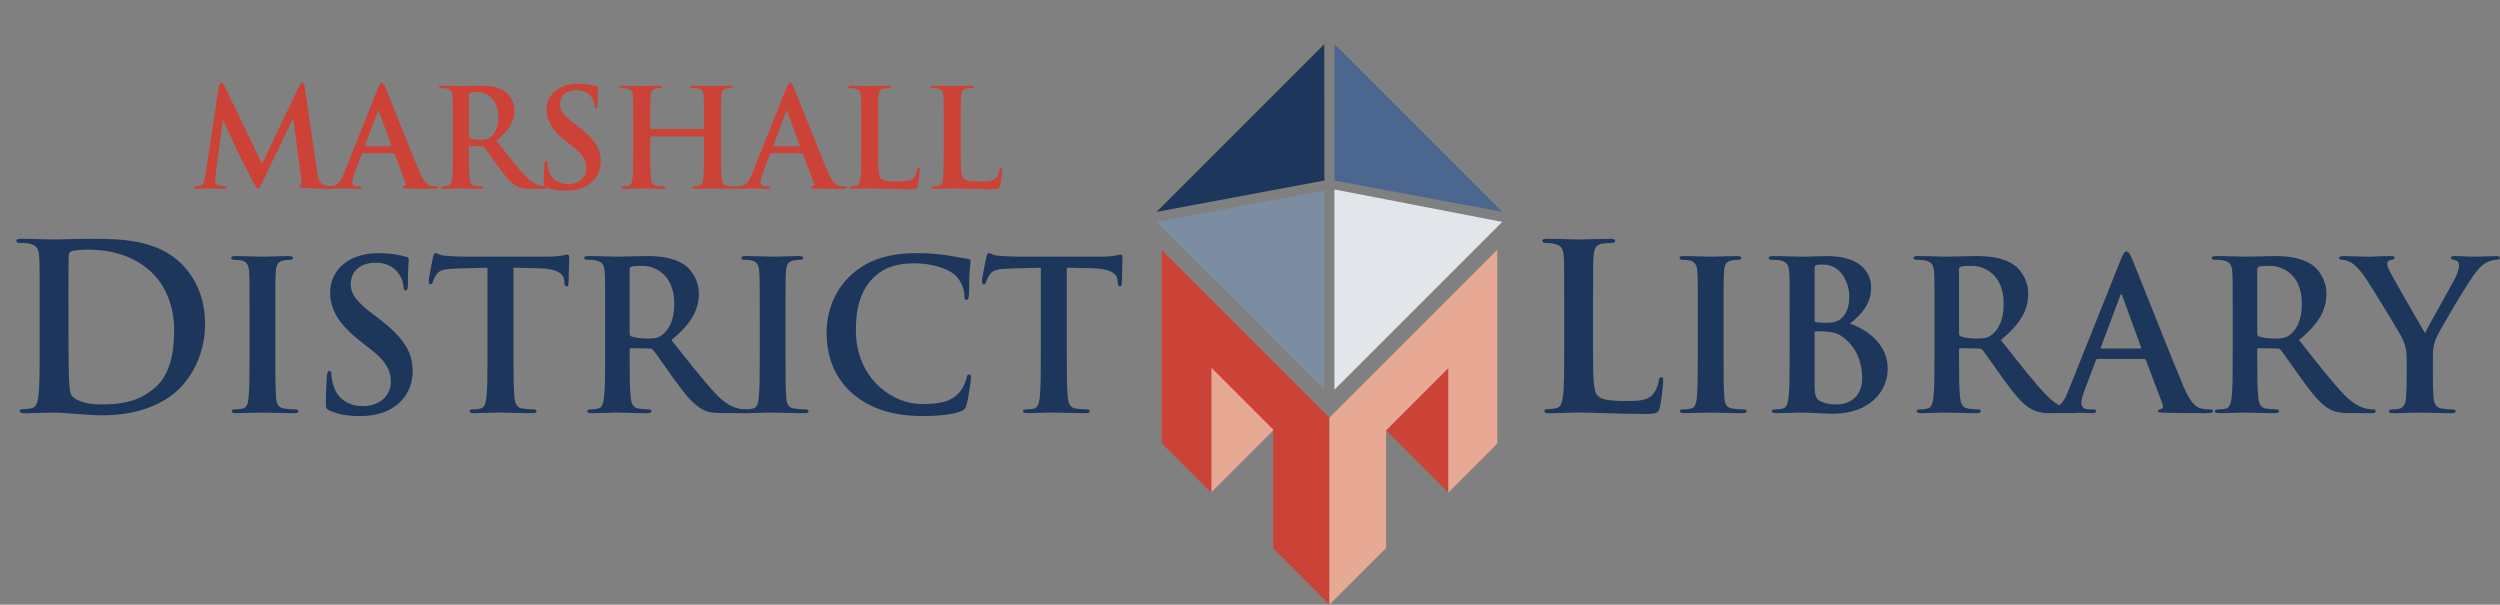 <?xml version="1.0" encoding="UTF-8" standalone="no"?>
<!-- Created with Inkscape (http://www.inkscape.org/) -->

<svg
   id="svg3000"
   version="1.1"
   inkscape:version="1.2.1 (9c6d41e410, 2022-07-14)"
   width="440.524"
   height="106.547"
   xml:space="preserve"
   sodipodi:docname="MDL Logo no Motto.svg"
   xmlns:inkscape="http://www.inkscape.org/namespaces/inkscape"
   xmlns:sodipodi="http://sodipodi.sourceforge.net/DTD/sodipodi-0.dtd"
   xmlns="http://www.w3.org/2000/svg"
   xmlns:svg="http://www.w3.org/2000/svg"
   xmlns:rdf="http://www.w3.org/1999/02/22-rdf-syntax-ns#"
   xmlns:cc="http://creativecommons.org/ns#"
   xmlns:dc="http://purl.org/dc/elements/1.1/"><rect width="100%" height="100%" fill="#808080" stroke="none"/><defs
     id="defs3004"><clipPath
   clipPathUnits="userSpaceOnUse"
   id="clipPath3016"><path
     d="M 18,285 H 176.5 V 236.5 H 18 Z"
     id="path3018"
     inkscape:connector-curvature="0"
     style="clip-rule:evenodd" /></clipPath><clipPath
   clipPathUnits="userSpaceOnUse"
   id="clipPath3022"><path
     d="M 0,297 H 684 V 0 H 0 Z"
     id="path3024"
     inkscape:connector-curvature="0" /></clipPath><clipPath
   clipPathUnits="userSpaceOnUse"
   id="clipPath3028"><path
     d="m 0,297.015 h 684 v -297 H 0 Z"
     id="path3030"
     inkscape:connector-curvature="0" /></clipPath><clipPath
   clipPathUnits="userSpaceOnUse"
   id="clipPath3140"><path
     d="M 0,297 H 684 V 0 H 0 Z"
     id="path3142"
     inkscape:connector-curvature="0" /></clipPath><clipPath
   clipPathUnits="userSpaceOnUse"
   id="clipPath3146"><path
     d="m 0,297.015 h 684 v -297 H 0 Z"
     id="path3148"
     inkscape:connector-curvature="0" /></clipPath><clipPath
   clipPathUnits="userSpaceOnUse"
   id="clipPath5102"><path
     d="M 0,297 H 684 V 0 H 0 Z"
     id="path5104"
     inkscape:connector-curvature="0" /></clipPath><clipPath
   clipPathUnits="userSpaceOnUse"
   id="clipPath5108"><path
     d="m 0,297.015 h 684 v -297 H 0 Z"
     id="path5110"
     inkscape:connector-curvature="0" /></clipPath><clipPath
   clipPathUnits="userSpaceOnUse"
   id="clipPath4978"><path
     d="M 18,285 H 176.5 V 236.5 H 18 Z"
     id="path4980"
     inkscape:connector-curvature="0"
     style="clip-rule:evenodd" /></clipPath><clipPath
   clipPathUnits="userSpaceOnUse"
   id="clipPath4984"><path
     d="M 0,297 H 684 V 0 H 0 Z"
     id="path4986"
     inkscape:connector-curvature="0" /></clipPath><clipPath
   clipPathUnits="userSpaceOnUse"
   id="clipPath4990"><path
     d="m 0,297.015 h 684 v -297 H 0 Z"
     id="path4992"
     inkscape:connector-curvature="0" /></clipPath><clipPath
   clipPathUnits="userSpaceOnUse"
   id="clipPath5108-2"><path
     d="m 0,297.015 h 684 v -297 H 0 Z"
     id="path5110-1"
     inkscape:connector-curvature="0" /></clipPath><clipPath
   clipPathUnits="userSpaceOnUse"
   id="clipPath6954"><path
     d="M 0,792 H 612 V 0 H 0 Z"
     id="path6956"
     inkscape:connector-curvature="0" /></clipPath><clipPath
   clipPathUnits="userSpaceOnUse"
   id="clipPath6960"><path
     d="m 0,792.015 h 612 v -792 H 0 Z"
     id="path6962"
     inkscape:connector-curvature="0" /></clipPath><clipPath
   clipPathUnits="userSpaceOnUse"
   id="clipPath6830"><path
     d="M 0,780 H 612 V 666 H 0 Z"
     id="path6832"
     inkscape:connector-curvature="0"
     style="clip-rule:evenodd" /></clipPath><clipPath
   clipPathUnits="userSpaceOnUse"
   id="clipPath6836"><path
     d="M 0,792 H 612 V 0 H 0 Z"
     id="path6838"
     inkscape:connector-curvature="0" /></clipPath><clipPath
   clipPathUnits="userSpaceOnUse"
   id="clipPath6842"><path
     d="m 0,792.015 h 612 v -792 H 0 Z"
     id="path6844"
     inkscape:connector-curvature="0" /></clipPath>
</defs><sodipodi:namedview
     pagecolor="#ffffff"
     bordercolor="#666666"
     borderopacity="1"
     objecttolerance="10"
     gridtolerance="10"
     guidetolerance="10"
     inkscape:pageopacity="0"
     inkscape:pageshadow="2"
     inkscape:window-width="2400"
     inkscape:window-height="1321"
     id="namedview3002"
     showgrid="false"
     inkscape:zoom="2.8284271"
     inkscape:cx="223.09219"
     inkscape:cy="89.449009"
     inkscape:window-x="2391"
     inkscape:window-y="-9"
     inkscape:window-maximized="1"
     inkscape:current-layer="g9435"
     fit-margin-top="0"
     fit-margin-left="0"
     fit-margin-right="0"
     fit-margin-bottom="0"
     inkscape:showpageshadow="2"
     inkscape:pagecheckerboard="0"
     inkscape:deskcolor="#d1d1d1"><inkscape:grid
       type="xygrid"
       id="grid5757"
       originx="349.6"
       originy="-129.174" /></sodipodi:namedview><g
     id="g3008"
     inkscape:groupmode="layer"
     inkscape:label="En1"
     transform="matrix(1.25,0,0,-1.25,349.6,672.592)"><g
       id="g9435"
       transform="translate(0,1.6)"><path
         inkscape:connector-curvature="0"
         id="path3010"
         style="fill:#ffffff;fill-opacity:1;fill-rule:nonzero;stroke:none"
         d="m -279.68,483.848 v 0" /><path
         inkscape:connector-curvature="0"
         id="path3032"
         style="fill:#1c375b;fill-opacity:1;fill-rule:nonzero;stroke:none"
         d="m -270.027,493.898 c 0,2.57 0,5.399 0.032,6.504 0,0.359 0.098,0.522 0.391,0.65 0.261,0.131 1.462,0.229 2.115,0.229 2.536,0 6.243,-0.391 9.237,-3.252 1.398,-1.334 3.122,-4 3.122,-8.131 0,-3.351 -0.65,-6.31 -2.733,-8.099 -1.95,-1.691 -4.163,-2.341 -7.479,-2.341 -2.57,0 -3.838,0.682 -4.261,1.302 -0.261,0.357 -0.325,1.657 -0.357,2.472 -0.034,0.618 -0.066,3.122 -0.066,6.568 v 4.099 z m -4.065,-6.246 c 0,-2.991 0,-5.561 -0.162,-6.928 -0.13,-0.943 -0.293,-1.659 -0.945,-1.79 -0.293,-0.064 -0.682,-0.128 -1.169,-0.128 -0.391,0 -0.52,-0.098 -0.52,-0.261 0,-0.227 0.227,-0.325 0.65,-0.325 1.3,0 3.351,0.098 4.097,0.098 1.627,0 4.554,-0.391 6.93,-0.391 6.017,0 9.399,2.309 10.894,3.838 1.822,1.854 3.545,4.975 3.545,9.074 0,3.87 -1.529,6.571 -3.154,8.262 -3.545,3.708 -8.978,3.708 -13.043,3.708 -1.952,0 -4,-0.098 -5.01,-0.098 -0.909,0 -2.959,0.098 -4.683,0.098 -0.487,0 -0.716,-0.064 -0.716,-0.293 0,-0.227 0.197,-0.293 0.554,-0.293 0.455,0 1.007,-0.032 1.268,-0.098 1.073,-0.227 1.334,-0.746 1.398,-1.854 0.066,-1.039 0.066,-1.95 0.066,-6.893 v -5.726" /><path
         inkscape:connector-curvature="0"
         id="path3034"
         style="fill:#1c375b;fill-opacity:1;fill-rule:nonzero;stroke:none"
         d="m -244.5,491.882 c 0,4.451 0,5.273 -0.057,6.209 -0.059,0.998 -0.352,1.494 -0.998,1.641 -0.32,0.089 -0.703,0.117 -1.055,0.117 -0.293,0 -0.467,0.06 -0.467,0.293 0,0.176 0.233,0.236 0.703,0.236 1.112,0 2.959,-0.089 3.808,-0.089 0.732,0 2.46,0.089 3.573,0.089 0.382,0 0.616,-0.06 0.616,-0.236 0,-0.233 -0.176,-0.293 -0.469,-0.293 -0.293,0 -0.526,-0.028 -0.879,-0.087 -0.79,-0.146 -1.025,-0.645 -1.083,-1.671 -0.059,-0.936 -0.059,-1.758 -0.059,-6.209 v -5.156 c 0,-2.84 0,-5.156 0.117,-6.415 0.089,-0.792 0.295,-1.318 1.172,-1.435 0.412,-0.06 1.055,-0.117 1.494,-0.117 0.323,0 0.469,-0.089 0.469,-0.236 0,-0.204 -0.233,-0.293 -0.556,-0.293 -1.934,0 -3.779,0.089 -4.57,0.089 -0.673,0 -2.52,-0.089 -3.692,-0.089 -0.38,0 -0.586,0.089 -0.586,0.293 0,0.146 0.117,0.236 0.469,0.236 0.439,0 0.792,0.057 1.055,0.117 0.586,0.117 0.762,0.616 0.849,1.465 0.146,1.229 0.146,3.545 0.146,6.385 v 5.156" /><path
         inkscape:connector-curvature="0"
         id="path3036"
         style="fill:#1c375b;fill-opacity:1;fill-rule:nonzero;stroke:none"
         d="m -233.191,478.583 c -0.469,0.204 -0.556,0.35 -0.556,0.996 0,1.611 0.117,3.369 0.146,3.838 0.028,0.439 0.117,0.762 0.35,0.762 0.263,0 0.293,-0.265 0.293,-0.499 0,-0.382 0.117,-0.996 0.263,-1.494 0.645,-2.167 2.373,-2.959 4.19,-2.959 2.636,0 3.925,1.787 3.925,3.339 0,1.437 -0.439,2.813 -2.87,4.687 l -1.348,1.055 c -3.222,2.52 -4.337,4.57 -4.337,6.944 0,3.222 2.696,5.536 6.767,5.536 1.904,0 3.135,-0.293 3.895,-0.499 0.265,-0.057 0.412,-0.146 0.412,-0.35 0,-0.382 -0.117,-1.231 -0.117,-3.515 0,-0.645 -0.089,-0.879 -0.323,-0.879 -0.206,0 -0.293,0.176 -0.293,0.526 0,0.263 -0.146,1.172 -0.762,1.934 -0.439,0.556 -1.288,1.435 -3.193,1.435 -2.167,0 -3.486,-1.259 -3.486,-3.016 0,-1.348 0.673,-2.373 3.103,-4.218 l 0.822,-0.616 c 3.515,-2.723 4.804,-4.687 4.804,-7.47 0,-1.7 -0.645,-3.721 -2.753,-5.097 -1.465,-0.938 -3.106,-1.202 -4.657,-1.202 -1.7,0 -3.019,0.204 -4.277,0.762" /><path
         inkscape:connector-curvature="0"
         id="path3038"
         style="fill:#1c375b;fill-opacity:1;fill-rule:nonzero;stroke:none"
         d="m -210.958,498.737 -4.364,-0.117 c -1.7,-0.06 -2.403,-0.206 -2.842,-0.849 -0.293,-0.439 -0.439,-0.792 -0.499,-1.025 -0.057,-0.236 -0.146,-0.352 -0.32,-0.352 -0.206,0 -0.263,0.146 -0.263,0.469 0,0.469 0.556,3.133 0.613,3.369 0.089,0.38 0.176,0.556 0.352,0.556 0.233,0 0.526,-0.293 1.259,-0.352 0.849,-0.087 1.964,-0.146 2.929,-0.146 h 11.601 c 0.938,0 1.581,0.089 2.021,0.146 0.439,0.089 0.675,0.146 0.792,0.146 0.204,0 0.233,-0.174 0.233,-0.616 0,-0.613 -0.087,-2.634 -0.087,-3.396 -0.03,-0.293 -0.089,-0.469 -0.263,-0.469 -0.236,0 -0.293,0.146 -0.323,0.586 l -0.03,0.323 c -0.059,0.762 -0.849,1.581 -3.458,1.641 l -3.689,0.087 v -12.011 c 0,-2.694 0,-5.01 0.146,-6.269 0.087,-0.819 0.263,-1.465 1.142,-1.581 0.41,-0.06 1.055,-0.117 1.494,-0.117 0.323,0 0.467,-0.089 0.467,-0.236 0,-0.204 -0.233,-0.293 -0.556,-0.293 -1.932,0 -3.779,0.089 -4.598,0.089 -0.675,0 -2.52,-0.089 -3.692,-0.089 -0.38,0 -0.586,0.089 -0.586,0.293 0,0.146 0.117,0.236 0.469,0.236 0.439,0 0.79,0.057 1.055,0.117 0.586,0.117 0.76,0.762 0.849,1.611 0.146,1.229 0.146,3.545 0.146,6.239 v 12.011" /><path
         inkscape:connector-curvature="0"
         id="path3040"
         style="fill:#1c375b;fill-opacity:1;fill-rule:nonzero;stroke:none"
         d="m -190.921,498.473 c 0,0.233 0.057,0.35 0.263,0.41 0.293,0.087 0.819,0.117 1.552,0.117 1.73,0 4.483,-1.202 4.483,-5.36 0,-2.403 -0.849,-3.751 -1.728,-4.394 -0.529,-0.38 -0.909,-0.499 -2.08,-0.499 -0.732,0 -1.611,0.089 -2.227,0.293 -0.206,0.089 -0.263,0.206 -0.263,0.529 v 8.905 z m -3.456,-11.747 c 0,-2.694 0,-5.01 -0.149,-6.239 -0.117,-0.849 -0.263,-1.494 -0.849,-1.611 -0.263,-0.06 -0.613,-0.117 -1.053,-0.117 -0.352,0 -0.469,-0.089 -0.469,-0.236 0,-0.204 0.204,-0.293 0.586,-0.293 1.172,0 3.016,0.089 3.573,0.089 0.439,0 2.609,-0.089 4.307,-0.089 0.38,0 0.586,0.089 0.586,0.293 0,0.146 -0.117,0.236 -0.352,0.236 -0.35,0 -0.996,0.057 -1.435,0.117 -0.879,0.117 -1.055,0.762 -1.142,1.611 -0.146,1.229 -0.146,3.545 -0.146,6.269 v 0.41 c 0,0.176 0.087,0.233 0.233,0.233 l 2.55,-0.057 c 0.204,0 0.38,-0.03 0.526,-0.206 0.382,-0.439 1.728,-2.43 2.902,-4.042 1.639,-2.257 2.753,-3.632 4.012,-4.307 0.762,-0.41 1.494,-0.556 3.135,-0.556 h 2.783 c 0.35,0 0.556,0.06 0.556,0.293 0,0.146 -0.117,0.236 -0.352,0.236 -0.233,0 -0.497,0.028 -0.819,0.087 -0.439,0.087 -1.641,0.293 -3.282,1.991 -1.728,1.817 -3.749,4.424 -6.355,7.706 2.957,2.401 3.865,4.394 3.865,6.561 0,1.961 -1.172,3.456 -1.991,4.012 -1.581,1.085 -3.545,1.261 -5.39,1.261 -0.909,0 -3.135,-0.089 -4.131,-0.089 -0.616,0 -2.46,0.089 -4.014,0.089 -0.439,0 -0.643,-0.06 -0.643,-0.263 0,-0.206 0.174,-0.265 0.497,-0.265 0.412,0 0.909,-0.028 1.144,-0.087 0.966,-0.206 1.199,-0.673 1.259,-1.671 0.059,-0.936 0.059,-1.758 0.059,-6.209 v -5.156" /><path
         inkscape:connector-curvature="0"
         id="path3042"
         style="fill:#1c375b;fill-opacity:1;fill-rule:nonzero;stroke:none"
         d="m -172.582,491.882 c 0,4.451 0,5.273 -0.059,6.209 -0.059,0.998 -0.352,1.494 -0.996,1.641 -0.323,0.089 -0.703,0.117 -1.055,0.117 -0.293,0 -0.469,0.06 -0.469,0.293 0,0.176 0.236,0.236 0.703,0.236 1.115,0 2.959,-0.089 3.808,-0.089 0.732,0 2.46,0.089 3.575,0.089 0.38,0 0.616,-0.06 0.616,-0.236 0,-0.233 -0.176,-0.293 -0.469,-0.293 -0.293,0 -0.526,-0.028 -0.879,-0.087 -0.792,-0.146 -1.025,-0.645 -1.085,-1.671 -0.057,-0.936 -0.057,-1.758 -0.057,-6.209 v -5.156 c 0,-2.84 0,-5.156 0.117,-6.415 0.087,-0.792 0.293,-1.318 1.172,-1.435 0.41,-0.06 1.055,-0.117 1.494,-0.117 0.32,0 0.469,-0.089 0.469,-0.236 0,-0.204 -0.236,-0.293 -0.558,-0.293 -1.934,0 -3.779,0.089 -4.57,0.089 -0.673,0 -2.517,-0.089 -3.689,-0.089 -0.382,0 -0.586,0.089 -0.586,0.293 0,0.146 0.117,0.236 0.469,0.236 0.439,0 0.79,0.057 1.053,0.117 0.586,0.117 0.762,0.616 0.849,1.465 0.149,1.229 0.149,3.545 0.149,6.385 v 5.156" /><path
         inkscape:connector-curvature="0"
         id="path3044"
         style="fill:#1c375b;fill-opacity:1;fill-rule:nonzero;stroke:none"
         d="m -159.528,481.014 c -2.87,2.52 -3.632,5.802 -3.632,8.642 0,1.991 0.616,5.449 3.426,8.026 2.11,1.934 4.893,3.106 9.257,3.106 1.817,0 2.9,-0.117 4.248,-0.293 1.112,-0.146 2.051,-0.41 2.929,-0.499 0.323,-0.03 0.439,-0.174 0.439,-0.35 0,-0.236 -0.087,-0.586 -0.146,-1.611 -0.057,-0.968 -0.03,-2.579 -0.087,-3.165 -0.03,-0.439 -0.089,-0.673 -0.352,-0.673 -0.233,0 -0.293,0.233 -0.293,0.645 -0.03,0.906 -0.41,1.932 -1.142,2.694 -0.966,1.025 -3.252,1.817 -5.946,1.817 -2.55,0 -4.22,-0.645 -5.509,-1.817 -2.138,-1.961 -2.694,-4.744 -2.694,-7.587 0,-6.971 5.3,-10.429 9.225,-10.429 2.609,0 4.19,0.293 5.362,1.641 0.497,0.556 0.879,1.405 0.996,1.934 0.087,0.469 0.146,0.586 0.382,0.586 0.204,0 0.263,-0.206 0.263,-0.439 0,-0.352 -0.352,-2.9 -0.645,-3.895 -0.146,-0.499 -0.263,-0.645 -0.762,-0.851 -1.172,-0.469 -3.396,-0.673 -5.273,-0.673 -4.012,0 -7.381,0.879 -10.047,3.193" /><path
         inkscape:connector-curvature="0"
         id="path3046"
         style="fill:#1c375b;fill-opacity:1;fill-rule:nonzero;stroke:none"
         d="m -132.959,498.737 -4.364,-0.117 c -1.698,-0.06 -2.401,-0.206 -2.84,-0.849 -0.293,-0.439 -0.439,-0.792 -0.499,-1.025 -0.059,-0.236 -0.146,-0.352 -0.323,-0.352 -0.204,0 -0.263,0.146 -0.263,0.469 0,0.469 0.556,3.133 0.616,3.369 0.087,0.38 0.176,0.556 0.35,0.556 0.236,0 0.529,-0.293 1.261,-0.352 0.849,-0.087 1.961,-0.146 2.929,-0.146 h 11.601 c 0.936,0 1.581,0.089 2.021,0.146 0.439,0.089 0.673,0.146 0.79,0.146 0.206,0 0.236,-0.174 0.236,-0.616 0,-0.613 -0.089,-2.634 -0.089,-3.396 -0.028,-0.293 -0.087,-0.469 -0.263,-0.469 -0.233,0 -0.293,0.146 -0.323,0.586 l -0.03,0.323 c -0.057,0.762 -0.849,1.581 -3.456,1.641 l -3.692,0.087 v -12.011 c 0,-2.694 0,-5.01 0.149,-6.269 0.087,-0.819 0.263,-1.465 1.14,-1.581 0.412,-0.06 1.055,-0.117 1.494,-0.117 0.323,0 0.469,-0.089 0.469,-0.236 0,-0.204 -0.233,-0.293 -0.556,-0.293 -1.934,0 -3.779,0.089 -4.6,0.089 -0.673,0 -2.517,-0.089 -3.689,-0.089 -0.382,0 -0.586,0.089 -0.586,0.293 0,0.146 0.117,0.236 0.467,0.236 0.442,0 0.792,0.057 1.055,0.117 0.586,0.117 0.762,0.762 0.849,1.611 0.146,1.229 0.146,3.545 0.146,6.239 v 12.011" /><path
         inkscape:connector-curvature="0"
         id="path3048"
         style="fill:#1c375b;fill-opacity:1;fill-rule:nonzero;stroke:none"
         d="m -55.112,487.653 c 0,-4.163 0,-6.408 0.682,-6.992 0.554,-0.487 1.398,-0.716 3.936,-0.716 1.723,0 2.991,0.032 3.806,0.911 0.389,0.423 0.78,1.334 0.845,1.952 0.032,0.293 0.098,0.487 0.359,0.487 0.227,0 0.259,-0.162 0.259,-0.554 0,-0.357 -0.227,-2.797 -0.487,-3.74 -0.195,-0.716 -0.357,-0.879 -2.048,-0.879 -4.685,0 -6.832,0.197 -9.466,0.197 -0.748,0 -2.797,-0.098 -4.099,-0.098 -0.421,0 -0.65,0.098 -0.65,0.325 0,0.162 0.131,0.261 0.52,0.261 0.49,0 0.879,0.064 1.172,0.128 0.652,0.131 0.815,0.847 0.943,1.79 0.162,1.366 0.162,3.936 0.162,6.928 v 5.726 c 0,4.943 0,5.854 -0.064,6.893 -0.064,1.108 -0.325,1.627 -1.398,1.854 -0.261,0.066 -0.652,0.098 -1.073,0.098 -0.359,0 -0.554,0.066 -0.554,0.293 0,0.229 0.229,0.293 0.716,0.293 1.529,0 3.577,-0.098 4.456,-0.098 0.78,0 3.156,0.098 4.424,0.098 0.455,0 0.682,-0.064 0.682,-0.293 0,-0.227 -0.195,-0.293 -0.586,-0.293 -0.357,0 -0.877,-0.032 -1.268,-0.098 -0.877,-0.16 -1.137,-0.714 -1.204,-1.854 -0.064,-1.039 -0.064,-1.95 -0.064,-6.893 v -5.726" /><path
         inkscape:connector-curvature="0"
         id="path3050"
         style="fill:#1c375b;fill-opacity:1;fill-rule:nonzero;stroke:none"
         d="m -40.344,491.882 c 0,4.451 0,5.273 -0.06,6.209 -0.057,0.998 -0.35,1.494 -0.996,1.641 -0.323,0.089 -0.703,0.117 -1.055,0.117 -0.293,0 -0.469,0.06 -0.469,0.293 0,0.176 0.236,0.236 0.705,0.236 1.112,0 2.957,-0.089 3.808,-0.089 0.732,0 2.46,0.089 3.573,0.089 0.382,0 0.616,-0.06 0.616,-0.236 0,-0.233 -0.176,-0.293 -0.469,-0.293 -0.293,0 -0.526,-0.028 -0.879,-0.087 -0.79,-0.146 -1.025,-0.645 -1.083,-1.671 -0.06,-0.936 -0.06,-1.758 -0.06,-6.209 v -5.156 c 0,-2.84 0,-5.156 0.117,-6.415 0.089,-0.792 0.293,-1.318 1.172,-1.435 0.412,-0.06 1.055,-0.117 1.494,-0.117 0.323,0 0.469,-0.089 0.469,-0.236 0,-0.204 -0.236,-0.293 -0.556,-0.293 -1.934,0 -3.779,0.089 -4.57,0.089 -0.675,0 -2.52,-0.089 -3.692,-0.089 -0.38,0 -0.586,0.089 -0.586,0.293 0,0.146 0.117,0.236 0.469,0.236 0.439,0 0.792,0.057 1.055,0.117 0.586,0.117 0.762,0.616 0.849,1.465 0.146,1.229 0.146,3.545 0.146,6.385 v 5.156" /><path
         inkscape:connector-curvature="0"
         id="path3052"
         style="fill:#1c375b;fill-opacity:1;fill-rule:nonzero;stroke:none"
         d="m -23.882,498.62 c 0,0.323 0.06,0.439 0.265,0.497 0.293,0.06 0.556,0.06 0.966,0.06 2.52,0 3.662,-2.577 3.662,-4.541 0,-1.435 -0.439,-2.49 -1.202,-3.106 -0.497,-0.439 -1.142,-0.556 -2.108,-0.556 -0.675,0 -1.115,0.03 -1.378,0.087 -0.117,0.03 -0.206,0.089 -0.206,0.323 v 7.237 z m -3.515,-11.894 c 0,-2.694 0,-5.01 -0.146,-6.239 -0.117,-0.849 -0.263,-1.494 -0.849,-1.611 -0.263,-0.06 -0.613,-0.117 -1.055,-0.117 -0.35,0 -0.467,-0.089 -0.467,-0.236 0,-0.204 0.206,-0.293 0.586,-0.293 1.172,0 3.016,0.089 3.689,0.089 0.879,0 3.545,-0.176 4.25,-0.176 5.39,0 7.82,3.252 7.82,6.385 0,3.428 -2.929,5.506 -5.33,6.328 1.609,1.288 2.987,2.723 2.987,5.126 0,1.552 -0.936,4.394 -6.239,4.394 -0.998,0 -2.14,-0.089 -3.575,-0.089 -0.586,0 -2.431,0.089 -3.982,0.089 -0.442,0 -0.645,-0.06 -0.645,-0.263 0,-0.206 0.174,-0.265 0.497,-0.265 0.41,0 0.909,-0.028 1.144,-0.087 0.966,-0.206 1.199,-0.673 1.259,-1.671 0.057,-0.936 0.057,-1.758 0.057,-6.209 v -5.156 z m 10.226,-3.515 c 0,-3.046 -2.227,-3.749 -3.545,-3.749 -0.673,0 -1.348,0.03 -2.14,0.35 -0.936,0.382 -1.025,0.879 -1.025,2.813 v 6.944 c 0,0.146 0.06,0.204 0.176,0.204 0.439,0 0.732,0 1.261,-0.028 1.142,-0.06 1.815,-0.265 2.431,-0.705 2.227,-1.552 2.842,-4.012 2.842,-5.829" /><path
         inkscape:connector-curvature="0"
         id="path3054"
         style="fill:#1c375b;fill-opacity:1;fill-rule:nonzero;stroke:none"
         d="m -3.522,498.473 c 0,0.233 0.06,0.35 0.263,0.41 0.293,0.087 0.822,0.117 1.554,0.117 1.728,0 4.481,-1.202 4.481,-5.36 0,-2.403 -0.849,-3.751 -1.728,-4.394 -0.526,-0.38 -0.909,-0.499 -2.08,-0.499 -0.732,0 -1.611,0.089 -2.227,0.293 -0.204,0.089 -0.263,0.206 -0.263,0.529 v 8.905 z m -3.456,-11.747 c 0,-2.694 0,-5.01 -0.146,-6.239 -0.117,-0.849 -0.263,-1.494 -0.849,-1.611 -0.263,-0.06 -0.616,-0.117 -1.055,-0.117 -0.352,0 -0.469,-0.089 -0.469,-0.236 0,-0.204 0.206,-0.293 0.586,-0.293 1.172,0 3.016,0.089 3.575,0.089 0.437,0 2.607,-0.089 4.305,-0.089 0.382,0 0.586,0.089 0.586,0.293 0,0.146 -0.117,0.236 -0.35,0.236 -0.352,0 -0.996,0.057 -1.437,0.117 -0.879,0.117 -1.053,0.762 -1.142,1.611 -0.146,1.229 -0.146,3.545 -0.146,6.269 v 0.41 c 0,0.176 0.089,0.233 0.236,0.233 l 2.547,-0.057 c 0.206,0 0.38,-0.03 0.529,-0.206 0.38,-0.439 1.728,-2.43 2.9,-4.042 1.641,-2.257 2.753,-3.632 4.012,-4.307 0.762,-0.41 1.494,-0.556 3.135,-0.556 h 2.783 c 0.352,0 0.556,0.06 0.556,0.293 0,0.146 -0.117,0.236 -0.35,0.236 -0.236,0 -0.499,0.028 -0.822,0.087 -0.439,0.087 -1.641,0.293 -3.282,1.991 -1.728,1.817 -3.749,4.424 -6.355,7.706 2.959,2.401 3.868,4.394 3.868,6.561 0,1.961 -1.174,3.456 -1.993,4.012 -1.581,1.085 -3.545,1.261 -5.39,1.261 -0.909,0 -3.133,-0.089 -4.129,-0.089 -0.618,0 -2.463,0.089 -4.014,0.089 -0.439,0 -0.645,-0.06 -0.645,-0.263 0,-0.206 0.176,-0.265 0.499,-0.265 0.41,0 0.906,-0.028 1.142,-0.087 0.966,-0.206 1.202,-0.673 1.259,-1.671 0.06,-0.936 0.06,-1.758 0.06,-6.209 v -5.156" /><path
         inkscape:connector-curvature="0"
         id="path3056"
         style="fill:#1c375b;fill-opacity:1;fill-rule:nonzero;stroke:none"
         d="m 16.604,487.342 c -0.117,0 -0.146,0.087 -0.117,0.206 l 2.694,7.205 c 0.03,0.117 0.089,0.263 0.176,0.263 0.087,0 0.117,-0.146 0.146,-0.263 l 2.636,-7.234 c 0.03,-0.089 0,-0.176 -0.146,-0.176 h -5.39 z m 5.946,-1.465 c 0.146,0 0.236,-0.06 0.293,-0.206 l 2.344,-6.209 c 0.146,-0.352 -0.06,-0.616 -0.263,-0.675 -0.293,-0.028 -0.41,-0.087 -0.41,-0.263 0,-0.204 0.35,-0.204 0.879,-0.233 2.344,-0.06 4.481,-0.06 5.536,-0.06 1.085,0 1.348,0.06 1.348,0.293 0,0.206 -0.146,0.236 -0.382,0.236 -0.35,0 -0.79,0.028 -1.229,0.117 -0.616,0.146 -1.465,0.556 -2.579,3.193 -1.874,4.451 -6.561,16.405 -7.264,18.016 -0.293,0.673 -0.469,0.936 -0.732,0.936 -0.293,0 -0.469,-0.32 -0.819,-1.172 l -7.353,-18.396 c -0.586,-1.465 -1.142,-2.46 -2.49,-2.636 -0.233,-0.03 -0.645,-0.057 -0.909,-0.057 -0.233,0 -0.35,-0.06 -0.35,-0.236 0,-0.233 0.174,-0.293 0.554,-0.293 1.524,0 3.135,0.089 3.458,0.089 0.909,0 2.167,-0.089 3.106,-0.089 0.323,0 0.497,0.06 0.497,0.293 0,0.176 -0.087,0.236 -0.439,0.236 h -0.439 c -0.906,0 -1.169,0.38 -1.169,0.906 0,0.352 0.146,1.055 0.437,1.787 l 1.584,4.19 c 0.057,0.174 0.117,0.233 0.263,0.233 h 6.532" /><path
         inkscape:connector-curvature="0"
         id="path3058"
         style="fill:#1c375b;fill-opacity:1;fill-rule:nonzero;stroke:none"
         d="m 38.515,498.473 c 0,0.233 0.06,0.35 0.263,0.41 0.293,0.087 0.822,0.117 1.554,0.117 1.728,0 4.481,-1.202 4.481,-5.36 0,-2.403 -0.849,-3.751 -1.728,-4.394 -0.529,-0.38 -0.909,-0.499 -2.08,-0.499 -0.732,0 -1.611,0.089 -2.227,0.293 -0.204,0.089 -0.263,0.206 -0.263,0.529 v 8.905 z m -3.456,-11.747 c 0,-2.694 0,-5.01 -0.146,-6.239 -0.117,-0.849 -0.263,-1.494 -0.849,-1.611 -0.265,-0.06 -0.616,-0.117 -1.055,-0.117 -0.352,0 -0.469,-0.089 -0.469,-0.236 0,-0.204 0.206,-0.293 0.586,-0.293 1.172,0 3.016,0.089 3.575,0.089 0.437,0 2.607,-0.089 4.305,-0.089 0.38,0 0.586,0.089 0.586,0.293 0,0.146 -0.117,0.236 -0.35,0.236 -0.352,0 -0.998,0.057 -1.437,0.117 -0.879,0.117 -1.055,0.762 -1.142,1.611 -0.146,1.229 -0.146,3.545 -0.146,6.269 v 0.41 c 0,0.176 0.089,0.233 0.233,0.233 l 2.55,-0.057 c 0.206,0 0.38,-0.03 0.529,-0.206 0.38,-0.439 1.728,-2.43 2.9,-4.042 1.639,-2.257 2.753,-3.632 4.012,-4.307 0.762,-0.41 1.494,-0.556 3.135,-0.556 h 2.783 c 0.35,0 0.556,0.06 0.556,0.293 0,0.146 -0.117,0.236 -0.35,0.236 -0.236,0 -0.499,0.028 -0.822,0.087 -0.439,0.087 -1.641,0.293 -3.282,1.991 -1.728,1.817 -3.749,4.424 -6.355,7.706 2.959,2.401 3.868,4.394 3.868,6.561 0,1.961 -1.174,3.456 -1.993,4.012 -1.581,1.085 -3.545,1.261 -5.39,1.261 -0.909,0 -3.135,-0.089 -4.131,-0.089 -0.616,0 -2.46,0.089 -4.012,0.089 -0.442,0 -0.645,-0.06 -0.645,-0.263 0,-0.206 0.176,-0.265 0.499,-0.265 0.41,0 0.906,-0.028 1.142,-0.087 0.966,-0.206 1.202,-0.673 1.259,-1.671 0.06,-0.936 0.06,-1.758 0.06,-6.209 v -5.156" /><path
         inkscape:connector-curvature="0"
         id="path3060"
         style="fill:#1c375b;fill-opacity:1;fill-rule:nonzero;stroke:none"
         d="m 59.586,485.817 c 0,1.581 -0.293,2.227 -0.675,3.076 -0.204,0.469 -4.131,6.914 -5.156,8.438 -0.73,1.083 -1.462,1.815 -2.021,2.138 -0.38,0.206 -0.879,0.38 -1.229,0.38 -0.236,0 -0.442,0.06 -0.442,0.265 0,0.174 0.206,0.263 0.558,0.263 0.526,0 2.723,-0.089 3.692,-0.089 0.616,0 1.815,0.089 3.133,0.089 0.293,0 0.439,-0.089 0.439,-0.263 0,-0.176 -0.204,-0.206 -0.645,-0.323 -0.261,-0.06 -0.407,-0.293 -0.407,-0.529 0,-0.233 0.146,-0.586 0.35,-0.996 0.41,-0.879 4.511,-7.939 4.98,-8.759 0.293,0.703 3.984,7.147 4.394,8.056 0.293,0.645 0.41,1.142 0.41,1.524 0,0.293 -0.117,0.613 -0.616,0.732 -0.263,0.057 -0.526,0.117 -0.526,0.293 0,0.204 0.146,0.263 0.497,0.263 0.968,0 1.904,-0.089 2.755,-0.089 0.643,0 2.577,0.089 3.133,0.089 0.323,0 0.529,-0.06 0.529,-0.236 0,-0.204 -0.236,-0.293 -0.556,-0.293 -0.295,0 -0.851,-0.117 -1.291,-0.35 -0.613,-0.293 -0.936,-0.645 -1.581,-1.435 -0.966,-1.172 -5.067,-8.056 -5.596,-9.317 -0.437,-1.053 -0.437,-1.961 -0.437,-2.929 v -2.401 c 0,-0.469 0,-1.7 0.087,-2.929 0.057,-0.849 0.32,-1.494 1.199,-1.611 0.412,-0.06 1.055,-0.117 1.467,-0.117 0.32,0 0.467,-0.089 0.467,-0.236 0,-0.204 -0.233,-0.293 -0.613,-0.293 -1.847,0 -3.692,0.089 -4.483,0.089 -0.732,0 -2.577,-0.089 -3.662,-0.089 -0.41,0 -0.643,0.06 -0.643,0.293 0,0.146 0.144,0.236 0.467,0.236 0.412,0 0.762,0.057 1.028,0.117 0.584,0.117 0.849,0.762 0.906,1.611 0.089,1.229 0.089,2.46 0.089,2.929 v 2.401" /><path
         inkscape:connector-curvature="0"
         id="path3062"
         style="fill:#cd4236;fill-opacity:1;fill-rule:nonzero;stroke:none"
         d="m -75.517,485.115 0.012,-18.073 -9.084,9.084 9.072,8.99" /><path
         inkscape:connector-curvature="0"
         id="path3064"
         style="fill:#e7a993;fill-opacity:1;fill-rule:nonzero;stroke:none"
         d="m -108.924,485.144 -0.012,-18.075 9.086,9.084 -9.074,8.992" /><path
         inkscape:connector-curvature="0"
         id="path3066"
         style="fill:#cd4236;fill-opacity:1;fill-rule:nonzero;stroke:none"
         d="m -108.92,467.005 -7.015,7.017 v 27.228 l 23.657,-23.657 -2.49e-4,-26.356 -7.925,7.93 v 16.757 l -8.722,8.722 0.004,-17.641"
         sodipodi:nodetypes="ccccccccc" /><path
         inkscape:connector-curvature="0"
         id="path3070"
         style="fill:#e2e5ea;fill-opacity:1;fill-rule:nonzero;stroke:none"
         d="m -67.908,505.191 -23.662,-23.655 v -0.003 28.235 l 23.662,-4.577" /><path
         inkscape:connector-curvature="0"
         id="path3072"
         style="fill:#4b6790;fill-opacity:1;fill-rule:nonzero;stroke:none"
         d="m -67.908,506.605 -23.662,4.419 0.018,19.256 -0.018,-0.013 23.662,-23.662" /><path
         inkscape:connector-curvature="0"
         id="path3074"
         style="fill:#7d8da1;fill-opacity:1;fill-rule:nonzero;stroke:none"
         d="m -92.984,481.535 v 0 l -23.657,23.655 23.657,4.419 v -28.074" /><path
         inkscape:connector-curvature="0"
         id="path3076"
         style="fill:#e7a993;fill-opacity:1;fill-rule:nonzero;stroke:none"
         d="m -92.277,477.592 23.662,23.657 v -27.312 l -6.898,-6.896 0.009,17.551 -8.781,-8.788 v -16.581 l -7.992,-7.987 v 26.356" /><path
         inkscape:connector-curvature="0"
         id="path3078"
         style="fill:#cd4236;fill-opacity:1;fill-rule:nonzero;stroke:none"
         d="m -248.825,524.321 c 0.057,0.325 0.174,0.499 0.327,0.499 0.153,0 0.27,-0.096 0.52,-0.595 l 5.248,-10.843 5.229,10.976 c 0.135,0.309 0.252,0.462 0.423,0.462 0.174,0 0.288,-0.192 0.346,-0.595 l 1.751,-11.882 c 0.172,-1.211 0.364,-1.769 0.941,-1.941 0.558,-0.174 0.943,-0.195 1.192,-0.195 0.174,0 0.309,-0.018 0.309,-0.133 0,-0.153 -0.231,-0.213 -0.501,-0.213 -0.481,0 -3.133,0.06 -3.902,0.117 -0.442,0.039 -0.558,0.096 -0.558,0.211 0,0.096 0.078,0.153 0.213,0.213 0.114,0.037 0.172,0.286 0.096,0.826 l -1.153,8.459 h -0.078 l -4.19,-8.729 c -0.442,-0.904 -0.538,-1.076 -0.712,-1.076 -0.174,0 -0.366,0.384 -0.673,0.961 -0.462,0.883 -1.98,3.827 -2.211,4.364 -0.174,0.403 -1.327,2.826 -2,4.268 h -0.075 l -1,-7.653 c -0.039,-0.346 -0.059,-0.595 -0.059,-0.904 0,-0.364 0.252,-0.538 0.577,-0.616 0.348,-0.075 0.616,-0.096 0.808,-0.096 0.156,0 0.288,-0.037 0.288,-0.133 0,-0.174 -0.172,-0.213 -0.46,-0.213 -0.808,0 -1.673,0.06 -2.019,0.06 -0.366,0 -1.288,-0.06 -1.904,-0.06 -0.192,0 -0.346,0.039 -0.346,0.213 0,0.096 0.114,0.133 0.307,0.133 0.153,0 0.288,0 0.577,0.06 0.538,0.114 0.693,0.865 0.79,1.517 l 1.902,12.537" /><path
         inkscape:connector-curvature="0"
         id="path3080"
         style="fill:#cd4236;fill-opacity:1;fill-rule:nonzero;stroke:none"
         d="m -228.143,515.842 c -0.078,0 -0.096,0.057 -0.078,0.135 l 1.769,4.728 c 0.021,0.078 0.057,0.174 0.117,0.174 0.057,0 0.075,-0.096 0.096,-0.174 l 1.73,-4.749 c 0.018,-0.057 0,-0.114 -0.096,-0.114 h -3.538 z m 3.902,-0.961 c 0.096,0 0.156,-0.039 0.192,-0.135 l 1.54,-4.076 c 0.094,-0.231 -0.039,-0.403 -0.174,-0.442 -0.192,-0.021 -0.27,-0.057 -0.27,-0.174 0,-0.133 0.231,-0.133 0.577,-0.153 1.538,-0.039 2.943,-0.039 3.634,-0.039 0.712,0 0.883,0.039 0.883,0.192 0,0.135 -0.096,0.153 -0.249,0.153 -0.231,0 -0.52,0.021 -0.808,0.078 -0.403,0.096 -0.961,0.366 -1.691,2.096 -1.231,2.923 -4.307,10.766 -4.767,11.823 -0.192,0.442 -0.309,0.616 -0.481,0.616 -0.192,0 -0.309,-0.213 -0.54,-0.769 l -4.824,-12.075 c -0.384,-0.961 -0.751,-1.613 -1.634,-1.73 -0.153,-0.018 -0.423,-0.039 -0.597,-0.039 -0.153,0 -0.229,-0.037 -0.229,-0.153 0,-0.153 0.114,-0.192 0.364,-0.192 1,0 2.057,0.06 2.27,0.06 0.595,0 1.421,-0.06 2.037,-0.06 0.211,0 0.327,0.039 0.327,0.192 0,0.117 -0.057,0.153 -0.288,0.153 h -0.288 c -0.597,0 -0.769,0.252 -0.769,0.597 0,0.231 0.096,0.691 0.288,1.172 l 1.037,2.751 c 0.039,0.114 0.078,0.153 0.174,0.153 h 4.287" /><path
         inkscape:connector-curvature="0"
         id="path3082"
         style="fill:#cd4236;fill-opacity:1;fill-rule:nonzero;stroke:none"
         d="m -213.571,523.147 c 0,0.153 0.039,0.231 0.174,0.27 0.192,0.057 0.538,0.075 1.018,0.075 1.135,0 2.941,-0.787 2.941,-3.518 0,-1.577 -0.556,-2.46 -1.133,-2.884 -0.346,-0.249 -0.597,-0.327 -1.366,-0.327 -0.481,0 -1.057,0.057 -1.46,0.192 -0.135,0.057 -0.174,0.135 -0.174,0.346 v 5.845 z m -2.268,-7.71 c 0,-1.767 0,-3.286 -0.096,-4.094 -0.078,-0.556 -0.174,-0.98 -0.558,-1.057 -0.172,-0.039 -0.403,-0.078 -0.691,-0.078 -0.231,0 -0.307,-0.057 -0.307,-0.153 0,-0.133 0.133,-0.192 0.382,-0.192 0.771,0 1.982,0.06 2.346,0.06 0.288,0 1.712,-0.06 2.826,-0.06 0.249,0 0.384,0.06 0.384,0.192 0,0.096 -0.075,0.153 -0.231,0.153 -0.229,0 -0.652,0.039 -0.941,0.078 -0.577,0.078 -0.693,0.501 -0.751,1.057 -0.096,0.808 -0.096,2.328 -0.096,4.115 v 0.268 c 0,0.117 0.057,0.156 0.153,0.156 l 1.673,-0.039 c 0.135,0 0.249,-0.021 0.346,-0.135 0.252,-0.288 1.135,-1.595 1.904,-2.652 1.078,-1.481 1.808,-2.385 2.634,-2.826 0.499,-0.27 0.982,-0.366 2.057,-0.366 h 1.826 c 0.231,0 0.364,0.039 0.364,0.192 0,0.096 -0.075,0.153 -0.229,0.153 -0.156,0 -0.327,0.021 -0.54,0.06 -0.286,0.057 -1.076,0.192 -2.151,1.307 -1.135,1.192 -2.463,2.904 -4.172,5.056 1.941,1.577 2.538,2.886 2.538,4.307 0,1.288 -0.769,2.268 -1.309,2.634 -1.037,0.712 -2.325,0.826 -3.536,0.826 -0.597,0 -2.057,-0.057 -2.712,-0.057 -0.403,0 -1.613,0.057 -2.634,0.057 -0.288,0 -0.421,-0.039 -0.421,-0.172 0,-0.135 0.114,-0.174 0.325,-0.174 0.27,0 0.597,-0.018 0.751,-0.057 0.634,-0.135 0.787,-0.442 0.826,-1.096 0.039,-0.616 0.039,-1.153 0.039,-4.076 v -3.385" /><path
         inkscape:connector-curvature="0"
         id="path3084"
         style="fill:#cd4236;fill-opacity:1;fill-rule:nonzero;stroke:none"
         d="m -202.668,510.093 c -0.309,0.135 -0.366,0.231 -0.366,0.655 0,1.057 0.078,2.211 0.096,2.517 0.021,0.288 0.078,0.501 0.231,0.501 0.174,0 0.192,-0.174 0.192,-0.327 0,-0.249 0.078,-0.655 0.174,-0.982 0.423,-1.421 1.556,-1.941 2.749,-1.941 1.73,0 2.577,1.172 2.577,2.192 0,0.941 -0.288,1.845 -1.886,3.076 l -0.883,0.691 c -2.115,1.655 -2.845,3 -2.845,4.557 0,2.115 1.769,3.634 4.44,3.634 1.25,0 2.057,-0.192 2.556,-0.327 0.174,-0.039 0.27,-0.096 0.27,-0.231 0,-0.249 -0.078,-0.808 -0.078,-2.307 0,-0.423 -0.057,-0.577 -0.211,-0.577 -0.135,0 -0.192,0.117 -0.192,0.346 0,0.174 -0.096,0.769 -0.499,1.27 -0.288,0.364 -0.847,0.941 -2.096,0.941 -1.424,0 -2.289,-0.826 -2.289,-1.98 0,-0.883 0.444,-1.556 2.039,-2.769 l 0.538,-0.403 c 2.307,-1.787 3.154,-3.076 3.154,-4.902 0,-1.115 -0.423,-2.442 -1.808,-3.346 -0.961,-0.616 -2.037,-0.787 -3.058,-0.787 -1.115,0 -1.98,0.135 -2.806,0.499" /><path
         inkscape:connector-curvature="0"
         id="path3086"
         style="fill:#cd4236;fill-opacity:1;fill-rule:nonzero;stroke:none"
         d="m -180.56,518.284 c 0.059,0 0.117,0.039 0.117,0.135 v 0.403 c 0,2.923 0,3.46 -0.039,4.076 -0.039,0.655 -0.192,0.961 -0.826,1.096 -0.153,0.039 -0.481,0.057 -0.751,0.057 -0.211,0 -0.327,0.039 -0.327,0.174 0,0.133 0.135,0.172 0.405,0.172 1.037,0 2.25,-0.057 2.767,-0.057 0.462,0 1.673,0.057 2.424,0.057 0.27,0 0.403,-0.039 0.403,-0.172 0,-0.135 -0.114,-0.174 -0.346,-0.174 -0.153,0 -0.327,-0.018 -0.558,-0.057 -0.517,-0.096 -0.671,-0.423 -0.709,-1.096 -0.039,-0.616 -0.039,-1.153 -0.039,-4.076 v -3.385 c 0,-1.767 0,-3.286 0.096,-4.113 0.057,-0.538 0.174,-0.961 0.748,-1.039 0.27,-0.039 0.693,-0.078 0.982,-0.078 0.211,0 0.307,-0.057 0.307,-0.153 0,-0.133 -0.153,-0.192 -0.384,-0.192 -1.25,0 -2.46,0.06 -2.998,0.06 -0.442,0 -1.655,-0.06 -2.403,-0.06 -0.27,0 -0.403,0.06 -0.403,0.192 0,0.096 0.075,0.153 0.307,0.153 0.288,0 0.52,0.039 0.691,0.078 0.384,0.078 0.481,0.501 0.558,1.057 0.096,0.808 0.096,2.328 0.096,4.094 v 1.694 c 0,0.075 -0.057,0.114 -0.117,0.114 h -7.344 c -0.057,0 -0.114,-0.018 -0.114,-0.114 v -1.694 c 0,-1.767 0,-3.286 0.096,-4.113 0.057,-0.538 0.174,-0.961 0.751,-1.039 0.268,-0.039 0.691,-0.078 0.98,-0.078 0.211,0 0.307,-0.057 0.307,-0.153 0,-0.133 -0.153,-0.192 -0.384,-0.192 -1.25,0 -2.46,0.06 -2.998,0.06 -0.442,0 -1.655,-0.06 -2.421,-0.06 -0.252,0 -0.384,0.06 -0.384,0.192 0,0.096 0.075,0.153 0.307,0.153 0.288,0 0.52,0.039 0.691,0.078 0.384,0.078 0.481,0.501 0.558,1.057 0.096,0.808 0.096,2.328 0.096,4.094 v 3.385 c 0,2.923 0,3.46 -0.039,4.076 -0.039,0.655 -0.192,0.961 -0.826,1.096 -0.153,0.039 -0.481,0.057 -0.751,0.057 -0.211,0 -0.325,0.039 -0.325,0.174 0,0.133 0.133,0.172 0.403,0.172 1.037,0 2.25,-0.057 2.769,-0.057 0.46,0 1.671,0.057 2.421,0.057 0.27,0 0.403,-0.039 0.403,-0.172 0,-0.135 -0.114,-0.174 -0.346,-0.174 -0.153,0 -0.325,-0.018 -0.556,-0.057 -0.52,-0.096 -0.673,-0.423 -0.712,-1.096 -0.039,-0.616 -0.039,-1.153 -0.039,-4.076 v -0.403 c 0,-0.096 0.057,-0.135 0.114,-0.135 h 7.344" /><path
         inkscape:connector-curvature="0"
         id="path3088"
         style="fill:#cd4236;fill-opacity:1;fill-rule:nonzero;stroke:none"
         d="m -170.582,515.842 c -0.075,0 -0.096,0.057 -0.075,0.135 l 1.769,4.728 c 0.018,0.078 0.057,0.174 0.114,0.174 0.057,0 0.078,-0.096 0.096,-0.174 l 1.73,-4.749 c 0.018,-0.057 0,-0.114 -0.096,-0.114 h -3.538 z m 3.904,-0.961 c 0.096,0 0.153,-0.039 0.192,-0.135 l 1.538,-4.076 c 0.096,-0.231 -0.039,-0.403 -0.174,-0.442 -0.192,-0.021 -0.27,-0.057 -0.27,-0.174 0,-0.133 0.231,-0.133 0.577,-0.153 1.54,-0.039 2.943,-0.039 3.634,-0.039 0.712,0 0.886,0.039 0.886,0.192 0,0.135 -0.096,0.153 -0.252,0.153 -0.229,0 -0.517,0.021 -0.806,0.078 -0.405,0.096 -0.964,0.366 -1.694,2.096 -1.229,2.923 -4.305,10.766 -4.767,11.823 -0.192,0.442 -0.307,0.616 -0.481,0.616 -0.192,0 -0.307,-0.213 -0.538,-0.769 l -4.827,-12.075 c -0.384,-0.961 -0.748,-1.613 -1.634,-1.73 -0.153,-0.018 -0.423,-0.039 -0.595,-0.039 -0.153,0 -0.231,-0.037 -0.231,-0.153 0,-0.153 0.114,-0.192 0.366,-0.192 0.998,0 2.055,0.06 2.268,0.06 0.595,0 1.424,-0.06 2.037,-0.06 0.213,0 0.327,0.039 0.327,0.192 0,0.117 -0.057,0.153 -0.288,0.153 h -0.288 c -0.595,0 -0.769,0.252 -0.769,0.597 0,0.231 0.096,0.691 0.288,1.172 l 1.039,2.751 c 0.037,0.114 0.075,0.153 0.172,0.153 h 4.289" /><path
         inkscape:connector-curvature="0"
         id="path3090"
         style="fill:#cd4236;fill-opacity:1;fill-rule:nonzero;stroke:none"
         d="m -155.873,515.437 c 0,-2.46 0,-3.785 0.403,-4.133 0.327,-0.288 0.826,-0.421 2.328,-0.421 1.018,0 1.769,0.018 2.25,0.538 0.229,0.249 0.46,0.787 0.499,1.153 0.018,0.172 0.057,0.288 0.211,0.288 0.135,0 0.156,-0.096 0.156,-0.327 0,-0.211 -0.135,-1.652 -0.291,-2.211 -0.114,-0.423 -0.211,-0.52 -1.211,-0.52 -2.767,0 -4.037,0.117 -5.593,0.117 -0.444,0 -1.655,-0.06 -2.424,-0.06 -0.249,0 -0.384,0.06 -0.384,0.192 0,0.096 0.078,0.153 0.309,0.153 0.288,0 0.517,0.039 0.691,0.078 0.384,0.078 0.481,0.501 0.558,1.057 0.096,0.808 0.096,2.328 0.096,4.094 v 3.385 c 0,2.923 0,3.46 -0.039,4.076 -0.039,0.655 -0.192,0.961 -0.826,1.096 -0.156,0.039 -0.384,0.057 -0.636,0.057 -0.211,0 -0.325,0.039 -0.325,0.174 0,0.133 0.133,0.172 0.421,0.172 0.904,0 2.115,-0.057 2.634,-0.057 0.462,0 1.865,0.057 2.616,0.057 0.268,0 0.403,-0.039 0.403,-0.172 0,-0.135 -0.114,-0.174 -0.346,-0.174 -0.211,0 -0.52,-0.018 -0.751,-0.057 -0.52,-0.096 -0.673,-0.423 -0.712,-1.096 -0.037,-0.616 -0.037,-1.153 -0.037,-4.076 v -3.385" /><path
         inkscape:connector-curvature="0"
         id="path3092"
         style="fill:#cd4236;fill-opacity:1;fill-rule:nonzero;stroke:none"
         d="m -144.242,515.437 c 0,-2.46 0,-3.785 0.403,-4.133 0.327,-0.288 0.828,-0.421 2.328,-0.421 1.018,0 1.769,0.018 2.25,0.538 0.231,0.249 0.46,0.787 0.499,1.153 0.021,0.172 0.059,0.288 0.213,0.288 0.133,0 0.153,-0.096 0.153,-0.327 0,-0.211 -0.135,-1.652 -0.288,-2.211 -0.117,-0.423 -0.211,-0.52 -1.211,-0.52 -2.769,0 -4.039,0.117 -5.596,0.117 -0.442,0 -1.652,-0.06 -2.421,-0.06 -0.252,0 -0.384,0.06 -0.384,0.192 0,0.096 0.075,0.153 0.307,0.153 0.288,0 0.52,0.039 0.691,0.078 0.384,0.078 0.481,0.501 0.558,1.057 0.096,0.808 0.096,2.328 0.096,4.094 v 3.385 c 0,2.923 0,3.46 -0.039,4.076 -0.039,0.655 -0.192,0.961 -0.826,1.096 -0.153,0.039 -0.384,0.057 -0.634,0.057 -0.213,0 -0.327,0.039 -0.327,0.174 0,0.133 0.135,0.172 0.423,0.172 0.904,0 2.115,-0.057 2.634,-0.057 0.46,0 1.863,0.057 2.614,0.057 0.27,0 0.405,-0.039 0.405,-0.172 0,-0.135 -0.117,-0.174 -0.348,-0.174 -0.211,0 -0.52,-0.018 -0.748,-0.057 -0.52,-0.096 -0.673,-0.423 -0.712,-1.096 -0.039,-0.616 -0.039,-1.153 -0.039,-4.076 v -3.385" /><path
         inkscape:connector-curvature="0"
         id="path4972"
         style="fill:#ffffff;fill-opacity:1;fill-rule:nonzero;stroke:none"
         d="m 60.352,536.474 v 0" /><g
         id="g6027"
         clip-path="url(#clipPath5108-2)"
         style="fill:#1c375b;fill-opacity:1"
         transform="matrix(2.283,0,0,2.283,-317.279,-110.37)">






</g><path
         inkscape:connector-curvature="0"
         id="path3072-0"
         style="fill:#1c375b;fill-opacity:1;fill-rule:nonzero;stroke:none;stroke-width:1"
         d="m -116.646,506.605 23.662,23.662 -0.018,0.013 0.018,-19.256 -23.662,-4.419" /></g></g></svg>
